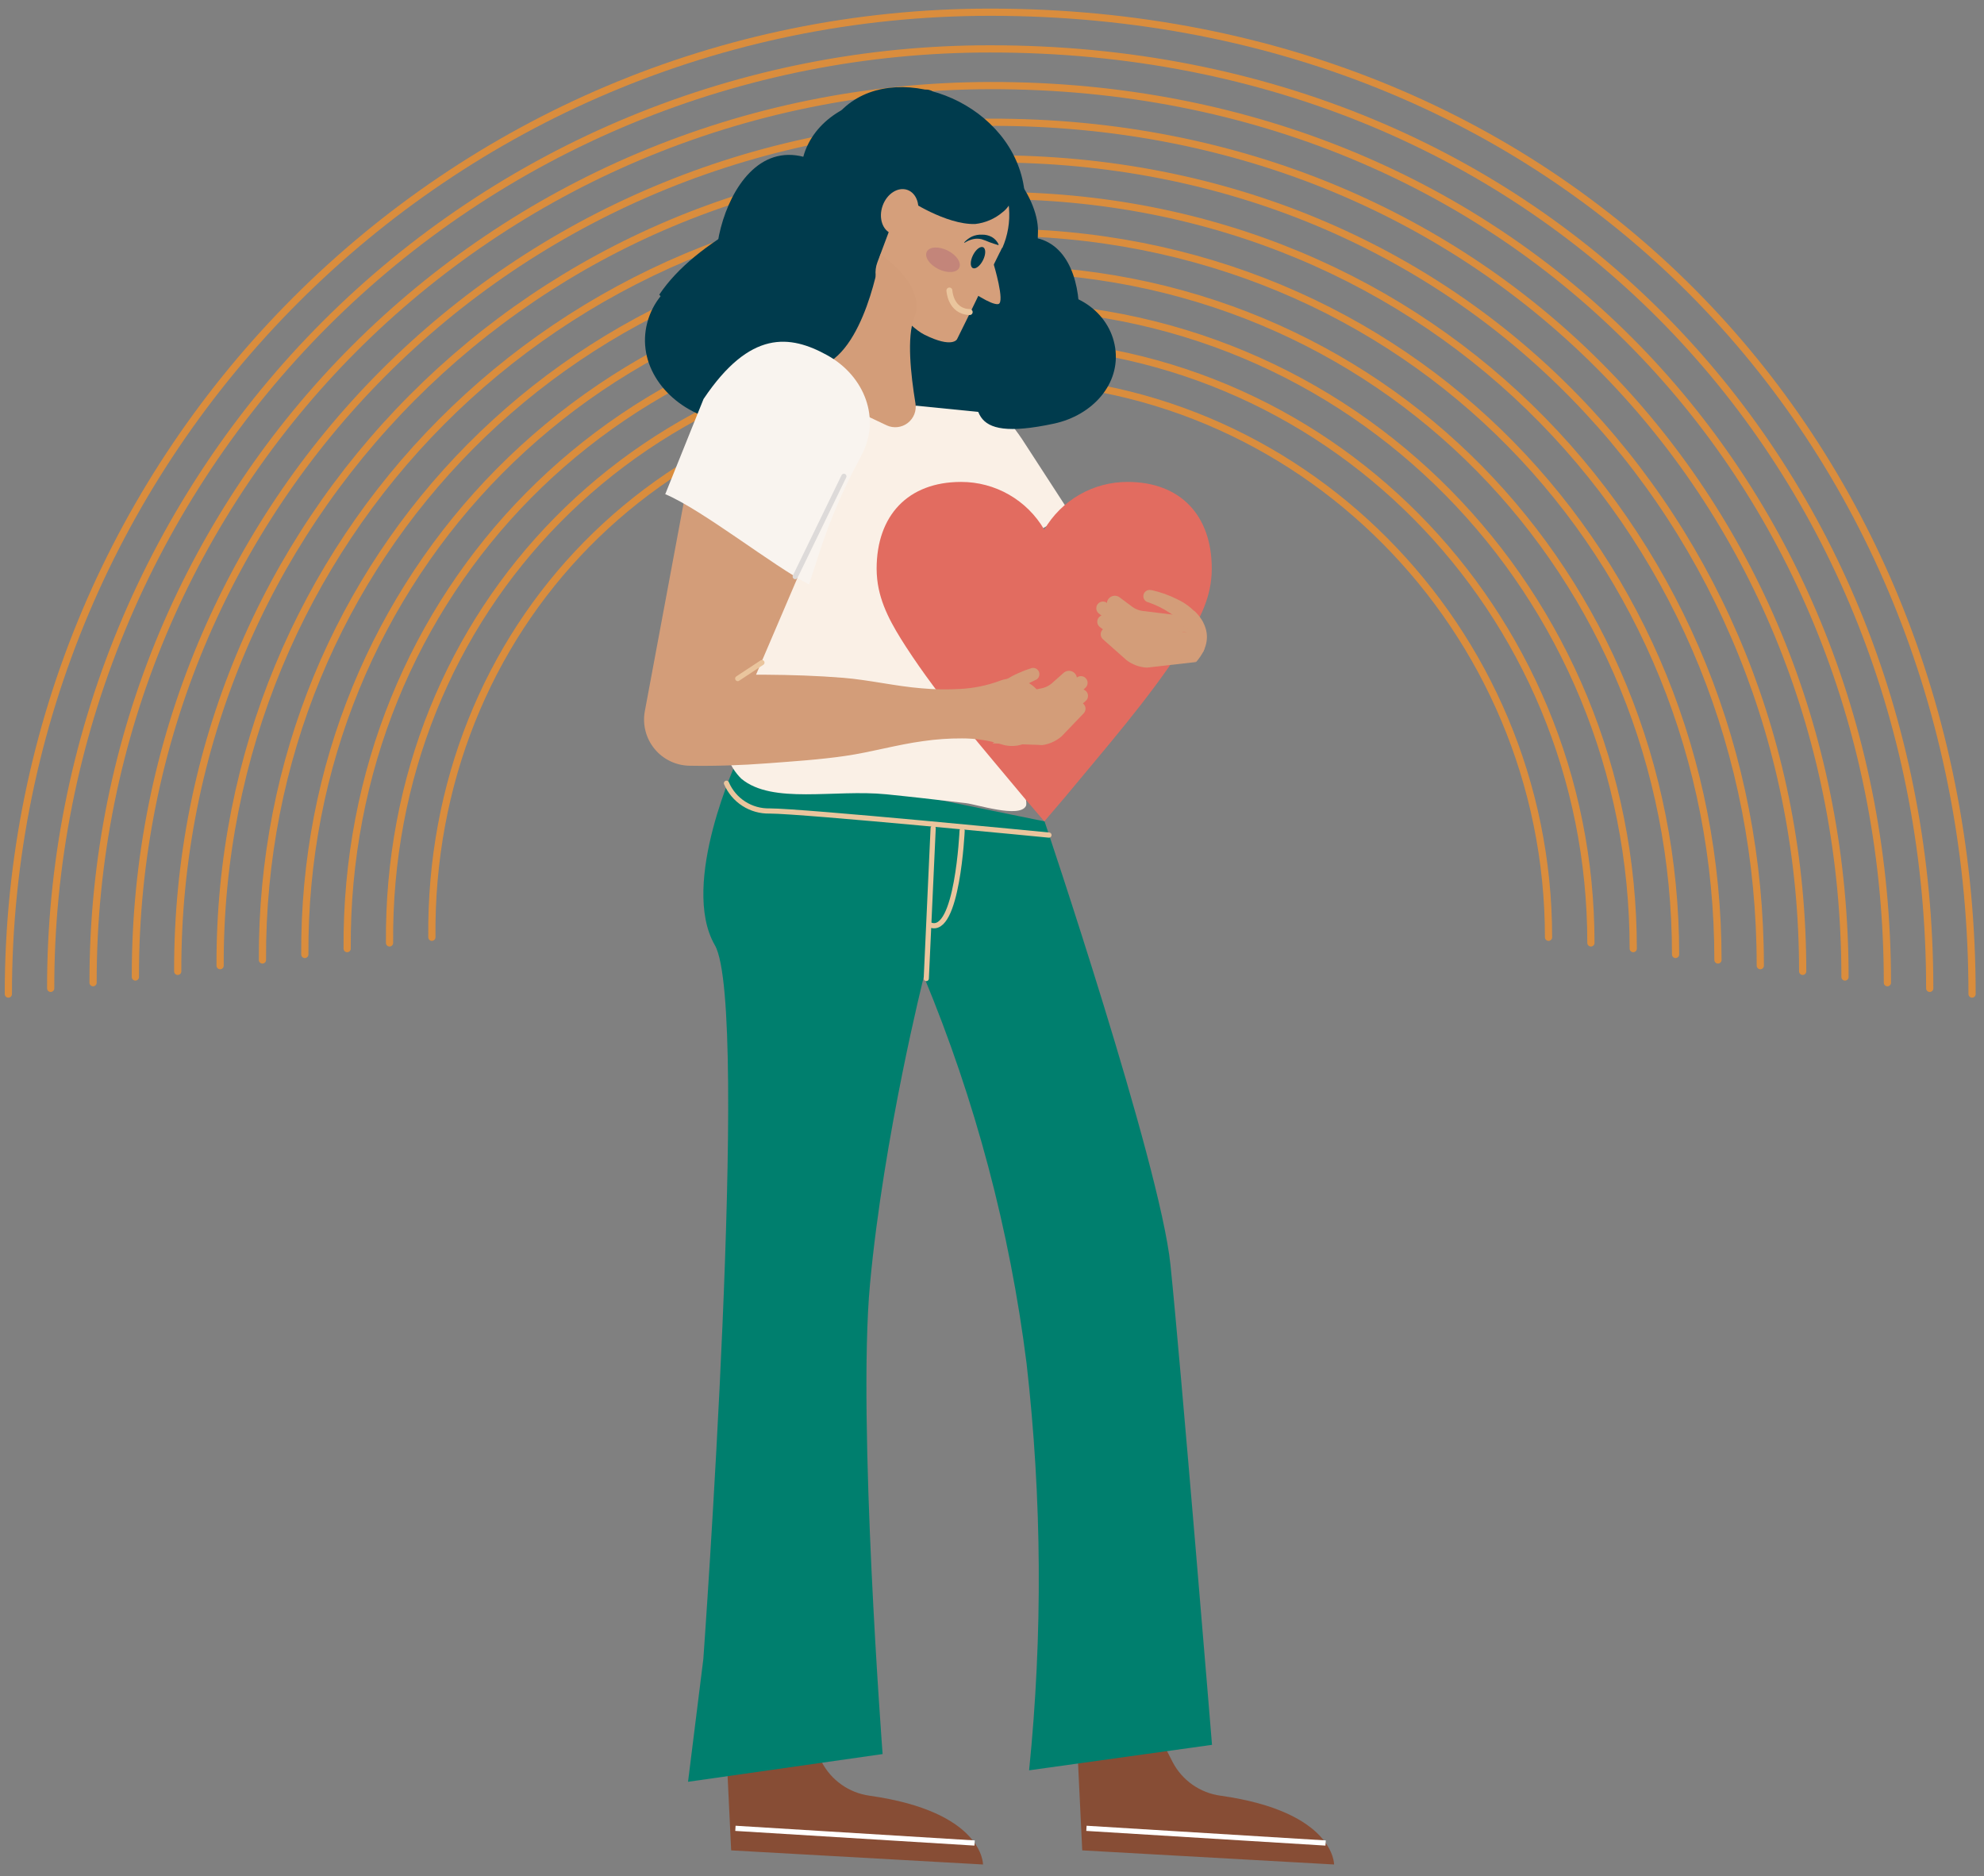 <?xml version="1.0" encoding="UTF-8"?> <svg xmlns="http://www.w3.org/2000/svg" width="221" height="209" viewBox="0 0 221 209" fill="none"><rect x="0" y="0" width="221" height="209" fill="#808080" stroke="none"/> <g clip-path="url(#clip0_859_13220)"> <path d="M0.93 110.733C0.93 50.332 49.896 1.36 110.303 1.36C175.346 1.36 219.67 50.332 219.67 110.733" stroke="#DA8D3D" stroke-width="0.803" stroke-linecap="round" stroke-linejoin="round"></path> <path d="M5.645 110.099C5.628 96.351 8.324 82.734 13.578 70.029C18.831 57.325 26.54 45.781 36.261 36.06C45.983 26.339 57.527 18.631 70.232 13.378C82.937 8.125 96.554 5.43 110.302 5.447C172.282 5.4 214.954 52.294 214.954 110.099" stroke="#DA8D3D" stroke-width="0.803" stroke-linecap="round" stroke-linejoin="round"></path> <path d="M10.367 109.469C10.299 54.292 54.655 9.632 110.304 9.533C169.215 9.438 210.24 54.276 210.24 109.469" stroke="#DA8D3D" stroke-width="0.803" stroke-linecap="round" stroke-linejoin="round"></path> <path d="M15.08 108.834C14.981 56.27 57.044 13.771 110.301 13.619C166.144 13.477 205.516 56.249 205.516 108.834" stroke="#DA8D3D" stroke-width="0.803" stroke-linecap="round" stroke-linejoin="round"></path> <path d="M19.797 108.205C19.666 58.252 59.406 17.904 110.302 17.7C163.071 17.511 200.802 58.221 200.802 108.205" stroke="#DA8D3D" stroke-width="0.803" stroke-linecap="round" stroke-linejoin="round"></path> <path d="M24.518 107.57C24.35 60.23 61.787 22.038 110.302 21.786C160.003 21.55 196.081 60.193 196.081 107.57" stroke="#DA8D3D" stroke-width="0.803" stroke-linecap="round" stroke-linejoin="round"></path> <path d="M29.233 106.936C29.034 62.213 64.163 26.156 110.302 25.872C156.928 25.589 191.365 62.166 191.365 106.936" stroke="#DA8D3D" stroke-width="0.803" stroke-linecap="round" stroke-linejoin="round"></path> <path d="M33.954 106.322C33.718 64.206 66.539 30.326 110.302 29.974C153.839 29.638 186.644 64.153 186.644 106.322" stroke="#DA8D3D" stroke-width="0.803" stroke-linecap="round" stroke-linejoin="round"></path> <path d="M38.67 105.671C38.402 66.173 68.92 34.449 110.302 34.039C150.786 33.662 181.928 66.11 181.928 105.671" stroke="#DA8D3D" stroke-width="0.803" stroke-linecap="round" stroke-linejoin="round"></path> <path d="M43.391 105.036C43.087 68.15 71.297 38.582 110.302 38.126C147.718 37.701 177.213 68.082 177.213 105.036" stroke="#DA8D3D" stroke-width="0.803" stroke-linecap="round" stroke-linejoin="round"></path> <path d="M48.107 104.407C47.771 70.134 73.673 42.721 110.302 42.212C144.644 41.74 172.492 70.055 172.492 104.407" stroke="#DA8D3D" stroke-width="0.803" stroke-linecap="round" stroke-linejoin="round"></path> <path d="M80.922 195.227L81.446 206.122L109.499 207.695C109.499 207.695 109.573 201.826 96.858 200.032C95.733 199.877 94.662 199.455 93.735 198.8C92.807 198.146 92.051 197.278 91.528 196.271L89.954 193.176L80.922 195.227Z" fill="#874D35"></path> <path d="M108.562 205.303L81.92 203.667" stroke="white" stroke-width="0.577" stroke-miterlimit="10"></path> <path d="M120.027 195.227L120.552 206.122L148.605 207.695C148.605 207.695 148.673 201.826 135.963 200.032C134.835 199.881 133.759 199.46 132.828 198.806C131.896 198.151 131.136 197.281 130.613 196.271L129.039 193.176L120.027 195.227Z" fill="#874D35"></path> <path d="M147.661 205.303L121.02 203.667" stroke="white" stroke-width="0.577" stroke-miterlimit="10"></path> <path d="M104.186 65.837L103.258 62.968C102.267 59.905 100.987 56.944 99.434 54.124C97.556 50.725 99.129 46.781 102.523 44.903C105.917 43.025 109.573 42.553 113.838 48.905L119.267 57.272C115.857 58.688 107.412 64.185 104.186 65.837Z" fill="#FAF0E6"></path> <path d="M82.175 84.527C82.175 84.527 75.66 98.417 79.63 105.294C83.601 112.171 78.345 184.81 78.345 184.81L76.641 198.484L98.315 195.395C98.315 195.395 95.493 158.283 96.909 143.051C98.446 126.48 102.91 108.782 102.91 108.782C108.639 122.568 112.487 137.061 114.35 151.873C116.067 166.93 116.162 182.128 114.633 197.205L135.007 194.367C135.007 194.367 131.55 152.188 130.375 140.863C129.2 129.538 116.354 91.498 116.354 91.498L82.175 84.527Z" fill="#007F6E"></path> <path d="M90.014 40.665C88.813 45.218 90.434 50.405 78.878 46.545C74.026 44.924 70.9 40.492 72.101 35.938C73.302 31.385 78.286 28.752 83.232 30.053C88.178 31.354 91.216 36.111 90.014 40.665Z" fill="#003B4D"></path> <path d="M96.355 28.07C95.149 32.623 90.166 35.257 85.219 33.95C80.273 32.644 79.093 29.906 80.294 25.353C81.495 20.8 84.626 16.153 89.573 17.485C94.519 18.817 97.567 23.517 96.355 28.07Z" fill="#003B4D"></path> <path d="M111.205 23.213C109.588 22.373 107.805 21.902 105.985 21.835C104.164 21.768 102.351 22.106 100.677 22.825C99.969 23.14 99.45 23.444 99.34 23.711C98.889 24.761 95.416 30.499 95.416 30.499C95.416 30.499 87.375 17.637 94.246 11.809C100.426 6.564 112.983 11.652 114.111 21.251C114.144 21.608 114.081 21.968 113.928 22.292C113.774 22.616 113.536 22.893 113.239 23.093C112.942 23.294 112.596 23.411 112.239 23.432C111.881 23.453 111.524 23.377 111.205 23.213Z" fill="#003B4D"></path> <path d="M73.438 32.822L82.014 43.188L113.885 46.377L119.849 38.299L108.477 19.52L109.825 17.632C111.881 14.705 81.495 20.711 73.438 32.822Z" fill="#003B4D"></path> <path d="M108.409 41.074C109.007 45.097 107.119 49.393 117.4 47.19C121.722 46.261 124.833 42.758 124.219 38.734C123.605 34.711 119.598 31.973 115.244 32.618C110.89 33.263 107.816 37.05 108.409 41.074Z" fill="#003B4D"></path> <path d="M106.216 33.641C106.158 37.706 109.693 41.058 114.11 41.121C118.527 41.184 120.147 39.18 120.205 35.11C120.263 31.039 118.736 26.455 114.32 26.392C109.903 26.329 106.273 29.576 106.216 33.641Z" fill="#003B4D"></path> <path d="M102.288 25.71C102.23 29.775 105.766 33.127 110.182 33.19C114.599 33.253 115.564 29.843 115.622 25.773C115.679 21.702 111.037 15.843 106.621 15.78C102.204 15.717 102.325 21.645 102.288 25.71Z" fill="#003B4D"></path> <path d="M104.086 10.33C110.654 16.1 118.684 31.207 120.625 43.628L108.718 41.341L102.843 34.889L97.986 20.491L97.619 18.524C97.042 15.492 101.763 8.305 104.086 10.33Z" fill="#003B4D"></path> <path d="M111.644 27.64C112.262 26.238 112.52 24.704 112.395 23.177C112.271 21.65 111.767 20.178 110.93 18.895C110.093 17.612 108.949 16.557 107.602 15.828C106.255 15.098 104.747 14.716 103.215 14.716C101.683 14.716 100.175 15.098 98.828 15.828C97.481 16.557 96.337 17.612 95.5 18.895C94.663 20.178 94.159 21.65 94.034 23.177C93.91 24.704 94.168 26.238 94.785 27.64C95.217 28.61 95.813 29.497 96.548 30.263C98.326 32.781 101.064 36.337 103 37.297C106.1 38.828 106.603 37.79 106.603 37.79L107.49 35.996L108.135 34.69L109.184 32.523L110.705 29.455L111.345 28.159C111.377 28.102 111.414 28.044 111.44 27.986C111.466 27.928 111.492 27.86 111.524 27.803L111.623 27.598L111.644 27.64Z" fill="#D59F7B"></path> <path d="M110.081 20.039C108.265 19.88 106.437 20.127 104.729 20.762C103.02 21.398 101.474 22.405 100.204 23.711C99.819 24.09 99.512 24.541 99.301 25.038C98.719 26.575 98.137 28.128 97.728 29.235C97.552 29.707 97.489 30.213 97.542 30.714C97.596 31.214 97.766 31.696 98.037 32.12L98.782 33.284C98.782 33.284 85.92 23.984 90.059 15.974C93.778 8.783 107.322 8.704 112.016 17.134C112.177 17.45 112.251 17.804 112.23 18.159C112.209 18.514 112.095 18.856 111.898 19.152C111.701 19.448 111.429 19.686 111.109 19.842C110.79 19.998 110.435 20.066 110.081 20.039Z" fill="#003B4D"></path> <path d="M110.679 29.403C110.679 29.403 111.985 33.709 111.203 33.872C110.422 34.034 107.967 32.298 107.967 32.298L110.679 29.403Z" fill="#D59F7B"></path> <path d="M106.845 29.831C107.128 29.26 106.549 28.397 105.551 27.904C104.554 27.411 103.517 27.474 103.234 28.045C102.952 28.616 103.531 29.479 104.528 29.973C105.525 30.466 106.563 30.403 106.845 29.831Z" fill="#C3857A"></path> <path d="M109.499 28.983C109.818 28.343 109.828 27.699 109.519 27.545C109.211 27.391 108.702 27.785 108.382 28.425C108.062 29.065 108.053 29.709 108.361 29.863C108.669 30.017 109.179 29.623 109.499 28.983Z" fill="#003B4D"></path> <path d="M111.205 27.304C110.833 27.205 110.523 27.084 110.219 26.979C109.928 26.852 109.63 26.74 109.327 26.643C109.013 26.57 108.687 26.57 108.373 26.643C108.041 26.724 107.725 26.86 107.439 27.047L107.402 27C107.646 26.73 107.94 26.509 108.268 26.35C108.619 26.193 109.001 26.121 109.385 26.14C109.771 26.13 110.153 26.222 110.492 26.407C110.824 26.602 111.088 26.895 111.247 27.247L111.205 27.304Z" fill="#003B4D"></path> <g style="mix-blend-mode:multiply"> <path d="M103.946 92.248L103.18 109.002" stroke="#EAC59D" stroke-width="0.577" stroke-miterlimit="10" stroke-linecap="round"></path> </g> <g style="mix-blend-mode:multiply"> <path d="M107.172 92.537C107.172 92.537 106.647 104.286 103.6 103.028" stroke="#EAC59D" stroke-width="0.577" stroke-miterlimit="10" stroke-linecap="round"></path> </g> <path d="M111.593 80.546C110.974 77.257 111.22 74.015 111.593 70.716C111.816 68.96 111.93 67.193 111.934 65.423C111.907 63.808 112.5 62.208 112.28 60.608C110.906 50.516 106.898 51.591 103.735 45.816C103.511 45.792 103.289 45.755 103.069 45.706C102.216 45.527 101.376 45.289 100.556 44.992C98.302 44.115 96.133 43.032 94.078 41.756C91.828 42.05 87.259 41.111 85.455 42.244C85.25 45.438 86.231 49.944 86.923 54.308C87.06 55.179 87.191 56.044 87.291 56.884C88.922 60.839 87.196 64.867 85.465 68.901C83.739 74.084 80.283 78.689 81.043 84.27C81.347 85.21 81.877 86.062 82.585 86.751C86.042 89.631 92.956 87.905 98.747 88.482L100.761 88.692C103.043 88.928 105.319 89.217 107.58 89.463C108.786 89.6 113.528 91.157 114.268 89.804C114.452 89.474 114.158 88.43 113.843 87.47C112.778 85.276 112.02 82.947 111.593 80.546Z" fill="#FAF0E6"></path> <path d="M125.591 53.684C123.715 53.681 121.872 54.17 120.245 55.104C118.619 56.037 117.266 57.382 116.322 59.002C115.378 57.382 114.025 56.038 112.399 55.105C110.772 54.171 108.929 53.681 107.054 53.684C101.126 53.684 97.648 57.439 97.648 63.361C97.65 63.763 97.673 64.164 97.717 64.563C98.026 67.348 99.411 69.714 100.901 72.027C104.735 77.944 109.514 83.362 114.014 88.786C114.103 88.896 116.06 91.189 116.327 91.498L118.641 88.786C123.12 83.362 127.899 77.944 131.728 72.027C133.218 69.714 134.608 67.348 134.912 64.563C134.958 64.164 134.981 63.763 134.98 63.361C134.991 57.439 131.513 53.684 125.591 53.684Z" fill="#E26C60"></path> <path d="M93.717 52.949L81.395 81.752L76.506 75.373C79.402 75.158 82.303 75.137 85.203 75.158C88.104 75.179 91.01 75.268 93.921 75.504C96.832 75.74 99.749 76.443 102.655 76.674C104.102 76.807 105.558 76.83 107.009 76.742C108.487 76.662 109.946 76.362 111.336 75.851C111.898 75.628 112.504 75.545 113.105 75.607C113.706 75.669 114.282 75.875 114.787 76.208C115.291 76.54 115.707 76.99 116 77.517C116.294 78.045 116.456 78.636 116.472 79.24C116.489 79.843 116.36 80.442 116.096 80.985C115.832 81.528 115.441 81.999 114.956 82.359C114.471 82.719 113.906 82.957 113.31 83.052C112.714 83.147 112.103 83.097 111.53 82.906C110.115 82.47 108.642 82.251 107.161 82.255C105.707 82.247 104.255 82.349 102.818 82.559C99.927 82.948 97.047 83.787 94.157 84.207C91.267 84.626 88.387 84.81 85.476 85.03C82.565 85.25 79.706 85.35 76.779 85.298C76.037 85.283 75.306 85.107 74.638 84.782C73.969 84.458 73.379 83.993 72.908 83.418C72.437 82.844 72.096 82.174 71.909 81.456C71.721 80.737 71.692 79.986 71.822 79.255L71.89 78.893L77.634 48.097C78.044 45.889 79.314 43.934 81.165 42.663C83.016 41.392 85.296 40.907 87.503 41.317C89.711 41.727 91.666 42.997 92.937 44.848C94.209 46.699 94.693 48.979 94.283 51.187C94.155 51.792 93.965 52.382 93.717 52.949Z" fill="#D39D79"></path> <path d="M101.133 22.206C101.133 22.206 105.329 25.044 108.618 24.955C109.753 24.831 110.824 24.368 111.692 23.628C112.18 23.254 112.54 22.738 112.722 22.15C112.903 21.563 112.897 20.934 112.705 20.35C112.512 19.766 112.142 19.257 111.647 18.893C111.151 18.529 110.555 18.328 109.94 18.319C106.541 18.277 102.675 19.006 101.133 22.206Z" fill="#003B4D"></path> <g style="mix-blend-mode:multiply"> <path d="M105.754 32.361C105.754 32.361 105.859 34.695 108.015 34.763" stroke="#EAC59D" stroke-width="0.661" stroke-miterlimit="10" stroke-linecap="round"></path> </g> <g style="mix-blend-mode:multiply"> <path d="M82.176 75.589L84.872 73.811" stroke="#EAC59D" stroke-width="0.577" stroke-miterlimit="10" stroke-linecap="round"></path> </g> <path d="M102.112 24.269C102.589 22.919 102.124 21.525 101.075 21.155C100.026 20.785 98.79 21.578 98.314 22.928C97.837 24.278 98.302 25.672 99.351 26.042C100.4 26.412 101.636 25.618 102.112 24.269Z" fill="#D59F7B"></path> <path d="M98.059 28.327C98.059 28.327 96.339 39.526 91.114 40.885C87.594 41.797 94.13 45.239 98.772 47.384C99.15 47.557 99.567 47.624 99.98 47.577C100.393 47.53 100.785 47.372 101.114 47.119C101.443 46.865 101.697 46.527 101.848 46.141C102 45.754 102.042 45.333 101.972 44.924C101.448 41.719 100.991 37.522 101.836 35.419C103.305 31.742 98.059 28.327 98.059 28.327Z" fill="#D39D79"></path> <path d="M90.121 65.108L91.254 61.61C92.46 57.878 94.02 54.27 95.912 50.836V50.809C98.204 46.671 96.29 41.861 92.151 39.574C88.013 37.286 83.559 36.704 78.366 44.452L74.102 55.048C78.251 56.794 86.192 63.099 90.121 65.108Z" fill="#F9F4EF"></path> <g style="mix-blend-mode:multiply"> <path d="M80.922 87.249C81.323 88.186 81.995 88.982 82.853 89.532C83.71 90.083 84.713 90.364 85.732 90.339C89.404 90.339 116.848 93.025 116.848 93.025" stroke="#EAC59D" stroke-width="0.577" stroke-miterlimit="10" stroke-linecap="round"></path> </g> <g style="mix-blend-mode:multiply"> <path d="M94.001 53.06L88.582 64.232" stroke="#DDDAD9" stroke-width="0.577" stroke-miterlimit="10" stroke-linecap="round"></path> </g> <path d="M120.173 78.946L117.755 81.469C117.296 81.862 116.743 82.127 116.149 82.24L110.301 81.259" stroke="#D39D79" stroke-width="1.49" stroke-linecap="round" stroke-linejoin="round"></path> <path d="M120.448 77.519L117.757 79.911C117.299 80.305 116.746 80.571 116.152 80.682L111.043 81.044" stroke="#D39D79" stroke-width="1.49" stroke-linecap="round" stroke-linejoin="round"></path> <path d="M120.936 76.58L118.995 78.426L118.512 78.888C118.326 79.082 118.12 79.258 117.899 79.412C117.431 79.734 116.908 79.967 116.357 80.1L116.477 80.068L112.165 81.752C112.016 81.819 111.855 81.855 111.692 81.858C111.528 81.86 111.366 81.83 111.214 81.768C111.063 81.706 110.926 81.614 110.811 81.497C110.697 81.381 110.607 81.242 110.547 81.09C110.488 80.937 110.46 80.775 110.466 80.611C110.471 80.448 110.51 80.287 110.579 80.139C110.648 79.991 110.747 79.859 110.869 79.75C110.991 79.641 111.134 79.558 111.289 79.507C111.323 79.493 111.358 79.483 111.394 79.475L115.837 78.19L115.932 78.164H115.958C116.285 78.124 116.602 78.022 116.892 77.865C117.226 77.641 117.546 77.398 117.851 77.136L119.95 75.473C120.1 75.357 120.289 75.302 120.479 75.321C120.668 75.34 120.843 75.43 120.967 75.574C121.092 75.717 121.157 75.903 121.15 76.093C121.142 76.283 121.061 76.463 120.925 76.596L120.936 76.58Z" fill="#D39D79"></path> <path d="M119.072 75.62L117.756 76.79C117.297 77.183 116.744 77.448 116.151 77.561L111.162 78.573" stroke="#D39D79" stroke-width="1.789" stroke-linecap="round" stroke-linejoin="round"></path> <path d="M115.366 75.736C114.948 75.924 114.542 76.136 114.149 76.37C113.758 76.603 113.383 76.861 113.026 77.141C112.37 77.624 111.848 78.267 111.51 79.009C111.397 79.245 111.199 79.43 110.956 79.528C110.712 79.625 110.441 79.628 110.196 79.536C109.951 79.444 109.749 79.264 109.63 79.03C109.511 78.797 109.484 78.527 109.554 78.275L109.611 78.149C110.19 77.144 111.022 76.308 112.024 75.725C112.474 75.448 112.942 75.201 113.425 74.986C113.904 74.768 114.396 74.58 114.899 74.424C115.067 74.38 115.247 74.399 115.402 74.48C115.557 74.56 115.677 74.695 115.738 74.859C115.798 75.022 115.796 75.203 115.731 75.365C115.666 75.527 115.544 75.659 115.387 75.736H115.366Z" fill="#D39D79"></path> <path d="M116.119 82.99L110.549 82.807C110.549 82.807 113.696 80.593 113.743 80.562C113.791 80.53 116.445 80.562 116.445 80.562H116.901" fill="#D39D79"></path> <path d="M123.354 70.653L125.976 72.976C126.464 73.333 127.038 73.554 127.639 73.616L133.409 72.179" stroke="#D39D79" stroke-width="1.49" stroke-linecap="round" stroke-linejoin="round"></path> <path d="M122.971 69.257L125.84 71.429C126.327 71.784 126.898 72.007 127.498 72.074L132.622 72.032" stroke="#D39D79" stroke-width="1.49" stroke-linecap="round" stroke-linejoin="round"></path> <path d="M123.268 67.165L125.503 68.659C125.829 68.895 126.169 69.11 126.521 69.305C126.821 69.438 127.142 69.517 127.47 69.535H127.502H127.596L132.128 70.469C132.29 70.493 132.446 70.55 132.585 70.636C132.725 70.722 132.845 70.836 132.94 70.97C133.034 71.105 133.099 71.257 133.133 71.417C133.166 71.578 133.166 71.743 133.134 71.904C133.101 72.065 133.035 72.217 132.942 72.352C132.848 72.486 132.728 72.6 132.589 72.687C132.449 72.774 132.294 72.831 132.132 72.856C131.97 72.88 131.804 72.871 131.645 72.829L131.535 72.803L127.108 71.46H127.229C126.674 71.372 126.14 71.182 125.655 70.899C125.422 70.763 125.203 70.604 124.999 70.427L124.475 70.007L122.377 68.319C122.234 68.196 122.143 68.024 122.122 67.837C122.101 67.651 122.151 67.463 122.262 67.312C122.374 67.16 122.538 67.057 122.723 67.022C122.908 66.987 123.099 67.023 123.258 67.123L123.268 67.165Z" fill="#D39D79"></path> <path d="M124.182 67.259L125.587 68.308C126.073 68.666 126.645 68.888 127.245 68.953L132.296 69.572" stroke="#D39D79" stroke-width="1.789" stroke-linecap="round" stroke-linejoin="round"></path> <path d="M128.252 65.727C128.766 65.844 129.272 65.991 129.768 66.168C130.265 66.347 130.751 66.557 131.221 66.797C132.266 67.297 133.16 68.064 133.812 69.022C133.903 69.136 133.968 69.268 134.005 69.409C134.041 69.551 134.048 69.698 134.024 69.842C134.001 69.986 133.947 70.123 133.867 70.246C133.787 70.368 133.683 70.472 133.561 70.551C133.438 70.631 133.301 70.684 133.157 70.707C133.013 70.731 132.865 70.724 132.724 70.687C132.583 70.65 132.451 70.584 132.337 70.493C132.222 70.403 132.128 70.289 132.061 70.16C132.034 70.12 132.011 70.078 131.992 70.034C131.596 69.321 131.023 68.721 130.329 68.292C129.953 68.04 129.56 67.813 129.155 67.611C128.745 67.412 128.325 67.237 127.896 67.086H127.864C127.686 67.035 127.535 66.916 127.445 66.754C127.355 66.592 127.333 66.401 127.384 66.223C127.435 66.045 127.554 65.894 127.716 65.804C127.878 65.714 128.069 65.692 128.247 65.743L128.252 65.727Z" fill="#D39D79"></path> <path d="M127.713 74.372L133.236 73.747C133.236 73.747 129.947 71.791 129.874 71.759C129.8 71.728 127.188 72.001 127.188 72.001H126.727" fill="#D39D79"></path> <path d="M132.999 68.03C132.999 68.03 136.067 70.49 133.251 73.727L131.152 73.333L132.999 68.03Z" fill="#D39D79"></path> </g> <defs> <clipPath id="clip0_859_13220"> <rect width="220.833" height="207.72" fill="white" transform="translate(0 0.364)"></rect> </clipPath> </defs> </svg> 